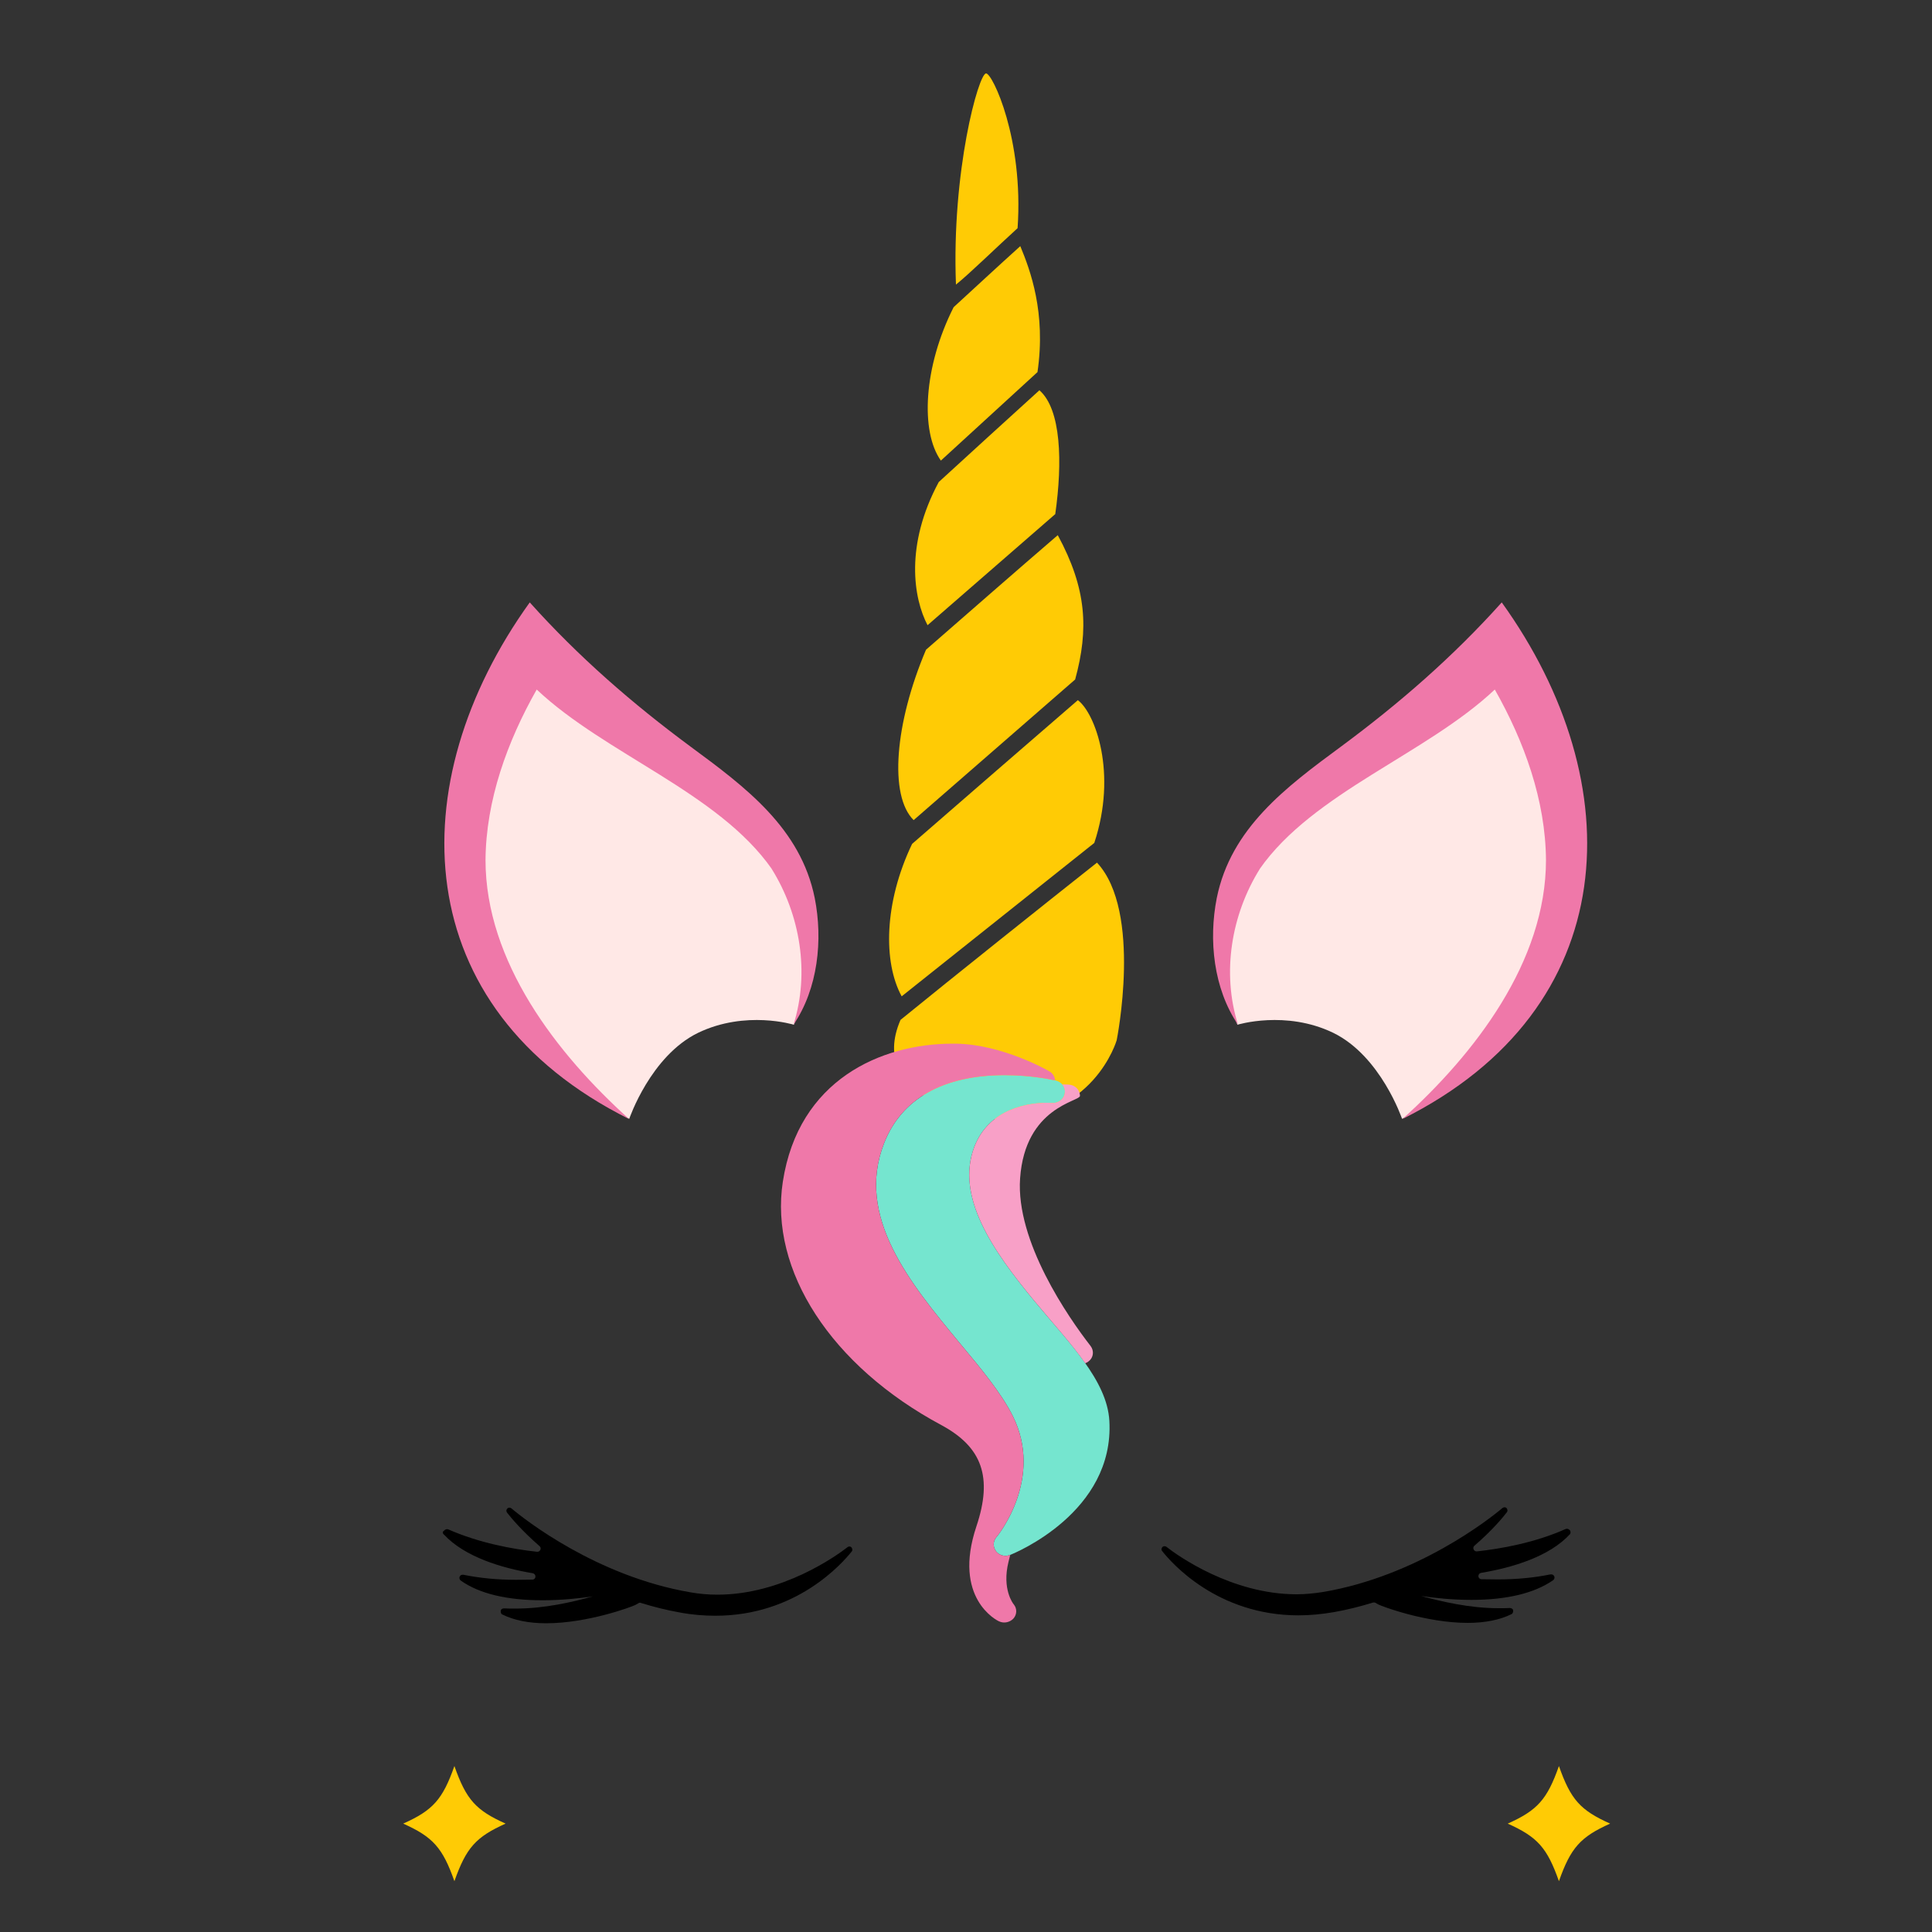 <?xml version="1.0" encoding="utf-8"?>
<!-- Generator: Adobe Illustrator 23.0.1, SVG Export Plug-In . SVG Version: 6.00 Build 0)  -->
<svg version="1.1"
	 id="Layer_1" xmlns:cc="http://creativecommons.org/ns#" xmlns:dc="http://purl.org/dc/elements/1.1/" xmlns:rdf="http://www.w3.org/1999/02/22-rdf-syntax-ns#" xmlns:svg="http://www.w3.org/2000/svg"
	 xmlns="http://www.w3.org/2000/svg" xmlns:xlink="http://www.w3.org/1999/xlink" x="0px" y="0px" width="1000px" height="1000px"
	 viewBox="0 0 1000 1000" style="enable-background:new 0 0 1000 1000;" xml:space="preserve">
<rect x="0" y="0" width="1000" height="1000" fill="#333333" stroke="none"/>
<style type="text/css">
	.st0{fill:#FFCB05;}
	.st1{fill:#75E5CF;}
	.st2{fill:#EF78A9;}
	.st3{fill:#F8A0C7;}
	.st4{fill:#FFE8E6;}
</style>
<g>
	<path id="path3354" d="M812.6,792.1L812.6,792.1c-0.6-0.7-1.4-1-2.2-0.7c-16.2,7.2-33.4,10.2-46,11.6c-1.6,0.1-2.4-1.9-1.3-2.9
		c9.2-7.9,14.8-14.7,16.8-17.3c0.6-0.7,0.4-1.6-0.1-2.2l0,0c-0.6-0.6-1.4-0.6-2.2,0c-6.6,5.6-44,35.1-92.7,43.4
		c-4.5,0.7-9.2,1.2-13.8,1.2c-33.6,0-61.7-20.1-67.4-24.6c-0.6-0.4-1.4-0.4-2,0.1l0,0c-0.6,0.6-0.7,1.6-0.1,2.2
		c4.7,6,28.5,33.2,70.5,33.2c6,0,12.2-0.6,18.5-1.7c6.8-1.2,13.5-2.9,20-4.9c0.4-0.1,0.9-0.1,1.3,0.1c0.6,0.3,1,0.6,1.6,0.9
		c1.9,1,24.7,9.5,46.2,9.5c9.1,0,16.7-1.6,22.6-4.5c0.7-0.3,1-1.2,0.9-1.9v-0.1c-0.1-0.7-0.9-1.2-1.7-1.2c-1.9,0.1-3.9,0.1-5.8,0.1
		c-15.4,0-29.6-3.5-40.1-6.3c6.9,1,16.2,2,25.9,2c18.5,0,32.8-3.5,42.4-10.2c0.6-0.4,0.9-1.3,0.6-2l-0.1-0.1c-0.3-0.7-1-1-1.9-0.9
		c-8.3,1.7-17.4,2.6-27.2,2.6c-2.9,0-5.8-0.1-8.5-0.1c-2-0.1-2.2-2.9-0.1-3.3c16-2.7,35.1-8.3,45.9-20
		C813,793.7,813,792.7,812.6,792.1z"/>
	<path id="path3354_1_" d="M229.8,794.3c10.8,11.6,29.9,17.3,45.9,20c2,0.4,1.9,3.2-0.1,3.3c-2.7,0-5.6,0.1-8.5,0.1
		c-9.8,0-18.8-0.9-27.2-2.6c-0.9-0.1-1.6,0.1-1.9,0.9l-0.1,0.1c-0.3,0.7,0,1.6,0.6,2c9.6,6.8,23.9,10.2,42.4,10.2c9.6,0,19-1,25.9-2
		c-10.5,2.9-24.7,6.3-40.1,6.3c-1.9,0-3.9,0-5.8-0.1c-0.9,0-1.6,0.4-1.7,1.2v0.1c-0.1,0.7,0.1,1.6,0.9,1.9
		c5.9,2.9,13.5,4.5,22.6,4.5c21.4,0,44.3-8.5,46.2-9.5c0.6-0.3,1-0.6,1.6-0.9c0.4-0.3,0.9-0.3,1.3-0.1c6.5,2,13.2,3.7,20,4.9
		c6.3,1.2,12.5,1.7,18.5,1.7c42,0,65.7-27.2,70.5-33.2c0.6-0.6,0.4-1.6-0.1-2.2l0,0c-0.6-0.6-1.4-0.6-2-0.1
		c-5.8,4.5-33.8,24.6-67.4,24.6c-4.6,0-9.3-0.4-13.8-1.2c-48.7-8.3-86.1-37.8-92.7-43.4c-0.7-0.6-1.6-0.6-2.2,0l0,0
		c-0.6,0.6-0.7,1.4-0.1,2.2c2,2.6,7.6,9.3,16.8,17.3c1.2,1,0.3,3-1.3,2.9c-12.7-1.4-29.8-4.5-46-11.6c-0.7-0.3-1.6,0-2.2,0.7l0,0
		C229,792.7,229,793.7,229.8,794.3z"/>
	<path id="path4798_1_" class="st0" d="M510.4,38c-3.9,0-17.9,50.7-15.6,109.3c6.9-5.5,21.2-19.5,31.9-29.2
		C529.9,71.9,513.7,38,510.4,38z M528.1,127.4c-13.3,12-21.5,19.7-34.5,31.6c-15.6,30.8-17.3,64.4-6.6,79.4l50-45.8
		C541.5,161.7,533.2,139.7,528.1,127.4z M538,202c-17.6,16-33.9,30.8-52.1,47.5c-17.6,32.7-13.1,60.2-5.8,74.1l66.1-57.5
		C550,239.3,549.3,211.9,538,202z M547.5,277c-21.4,18.4-45.6,39.6-68.2,59.3c-16.2,38.2-19.2,75.5-6.4,88.2l83.6-72.8
		C563.6,325.7,562.5,304.7,547.5,277z M557.9,362.4c-21.9,18.9-62.6,54.2-85.8,74.4c-14.6,30.5-15,61.3-5.4,78.9l99.7-79.4
		C578.4,400.1,566.9,369.2,557.9,362.4z M567.8,446.5c-23.8,18.8-75.7,60.2-101.7,81.4c-17.7,40.9,40.3,51.2,49.6,51.3
		c50.4,0.7,62.3-40.8,62.3-40.8S591.4,471.8,567.8,446.5z"/>
	<path class="st1" d="M574.2,735.4c-1.2-21-21-40.5-38.8-62c-21.6-26.1-40.9-54-31.1-79.8c7.9-20.5,29.1-22.8,37.8-22.8
		c1.4,0,2.2,0.1,2.3,0.1c0.2,0,0.4,0,0.6,0c3,0,5.6-2,6.1-4.9c0.6-3-1.4-5.9-4.6-6.7c-0.5-0.1-11.8-2.8-26.5-2.8
		c-31.8,0-53.4,12.2-62.4,35.2c-15,38.2,13.7,72.7,39,103.3c11.2,13.4,21.7,26.1,27.6,37.9c16.1,32.3-7.5,61.7-8.6,62.9
		c-1.7,2.1-1.7,5,0,7.2c1.2,1.5,3,2.3,4.9,2.3c0.8,0,1.6-0.2,2.4-0.5C525.2,803.9,576.9,782.7,574.2,735.4z"/>
	<path class="st2" d="M522,808.4c0.3-1.2,0.6-2.4,0.9-3.6c0,0,0,0,0,0c-0.8,0.3-1.6,0.5-2.4,0.5c-1.9,0-3.7-0.8-4.9-2.3
		c-1.7-2.2-1.7-5.1,0-7.2c1.1-1.2,24.7-30.6,8.6-62.9c-5.9-11.8-16.4-24.5-27.6-37.9c-25.3-30.6-54-65.1-39-103.3
		c9-23,30.6-35.2,62.4-35.2c13.3,0,23.9,2.2,26.1,2.7c-0.1-1.9-1.2-3.7-3-4.7c-1-0.6-24.3-13.9-48.2-14.3c-0.6,0-1.2,0-1.8,0
		c-37.2,0-79.8,18.8-87.9,71.4c-7.1,46,25.1,95.5,82,126c21.2,11.4,26.7,27,18.2,52.4c-12.5,37.3,10.7,48.8,11.7,49.2
		c0.9,0.4,1.8,0.6,2.7,0.6c1.8,0,3.6-0.8,4.8-2.1c1.8-2.1,1.9-5.1,0.1-7.3C524.4,830.1,518.5,822.5,522,808.4z"/>
	<path class="st3" d="M551.1,566c-0.5,2.9-3.1,4.9-6.1,4.9c-0.2,0-0.4,0-0.6,0c-0.1,0-0.9-0.1-2.3-0.1c-8.7,0-29.9,2.3-37.8,22.8
		c-9.8,25.8,9.5,53.7,31.1,79.8c9.2,11.1,18.9,21.7,26.3,32.2c0.6-0.2,1.2-0.5,1.8-1c2.5-1.9,2.9-5.4,1-7.9
		c-11.6-14.9-38.8-54.2-36.5-86.8c2.6-37.1,31-39.7,31-42.7s-2.5-5.6-5.7-5.8c0,0-1.1-0.1-2.9-0.1c-0.2,0-0.4,0-0.6,0
		C550.9,562.6,551.4,564.3,551.1,566z"/>
	<path class="st0" d="M833.4,943.9c-15.4,6.9-20.4,12.5-26.5,29.8c-6.1-17.3-11.1-22.9-26.5-29.8c15.4-6.9,20.4-12.5,26.5-29.8
		C813,931.5,818,937,833.4,943.9z"/>
	<path class="st0" d="M261.7,943.9c-15.4,6.9-20.4,12.5-26.5,29.8c-6.1-17.3-11.1-22.9-26.5-29.8c15.4-6.9,20.4-12.5,26.5-29.8
		C241.3,931.5,246.3,937,261.7,943.9z"/>
	<path class="st4" d="M410.9,530.4c0,0,23.8-53.5-10.9-91.4c-33.3-36.4-126.7-98.4-126.7-98.4s-37.3,63.3-34,105.8
		c7.4,93.9,86.4,132.7,86.4,132.7s11-32.5,35.6-44.5C386,522.7,410.9,530.4,410.9,530.4z"/>
	<path class="st2" d="M421.7,464.8c-7.3-36.1-35.7-57.3-64.2-78.3c-30.3-22.4-58.1-46.6-83.3-74.7c-67.3,93.6-63.5,210.1,51.4,267.4
		c-37.4-33.7-74.3-81.4-74.3-134.1c0-0.2,0,0.3,0,0.2c0.2-31.1,11.3-61.6,26.5-88.4c35.4,33.4,94,53.3,121.7,92.9
		c0,0-0.1-0.3-0.1-0.1c14.8,23.7,19.8,53.8,11.3,80.7C423.4,511.7,426,486.5,421.7,464.8z"/>
	<path class="st4" d="M640.5,530.4c0,0-23.8-53.5,10.9-91.4c33.3-36.4,126.7-98.4,126.7-98.4s37.3,63.3,34,105.8
		c-7.4,93.9-86.4,132.7-86.4,132.7s-11-32.5-35.6-44.5C665.5,522.7,640.5,530.4,640.5,530.4z"/>
	<path class="st2" d="M629.8,464.8c7.3-36.1,35.7-57.3,64.2-78.3c30.3-22.4,58.1-46.6,83.3-74.7c67.3,93.6,63.5,210.1-51.4,267.4
		c37.4-33.7,74.3-81.4,74.3-134.1c0-0.2,0,0.3,0,0.2c-0.2-31.1-11.3-61.6-26.5-88.4c-35.4,33.4-94,53.3-121.7,92.9
		c0,0,0.1-0.3,0.1-0.1c-14.8,23.7-19.8,53.8-11.3,80.7C628.1,511.7,625.5,486.5,629.8,464.8z"/>
</g>
</svg>

